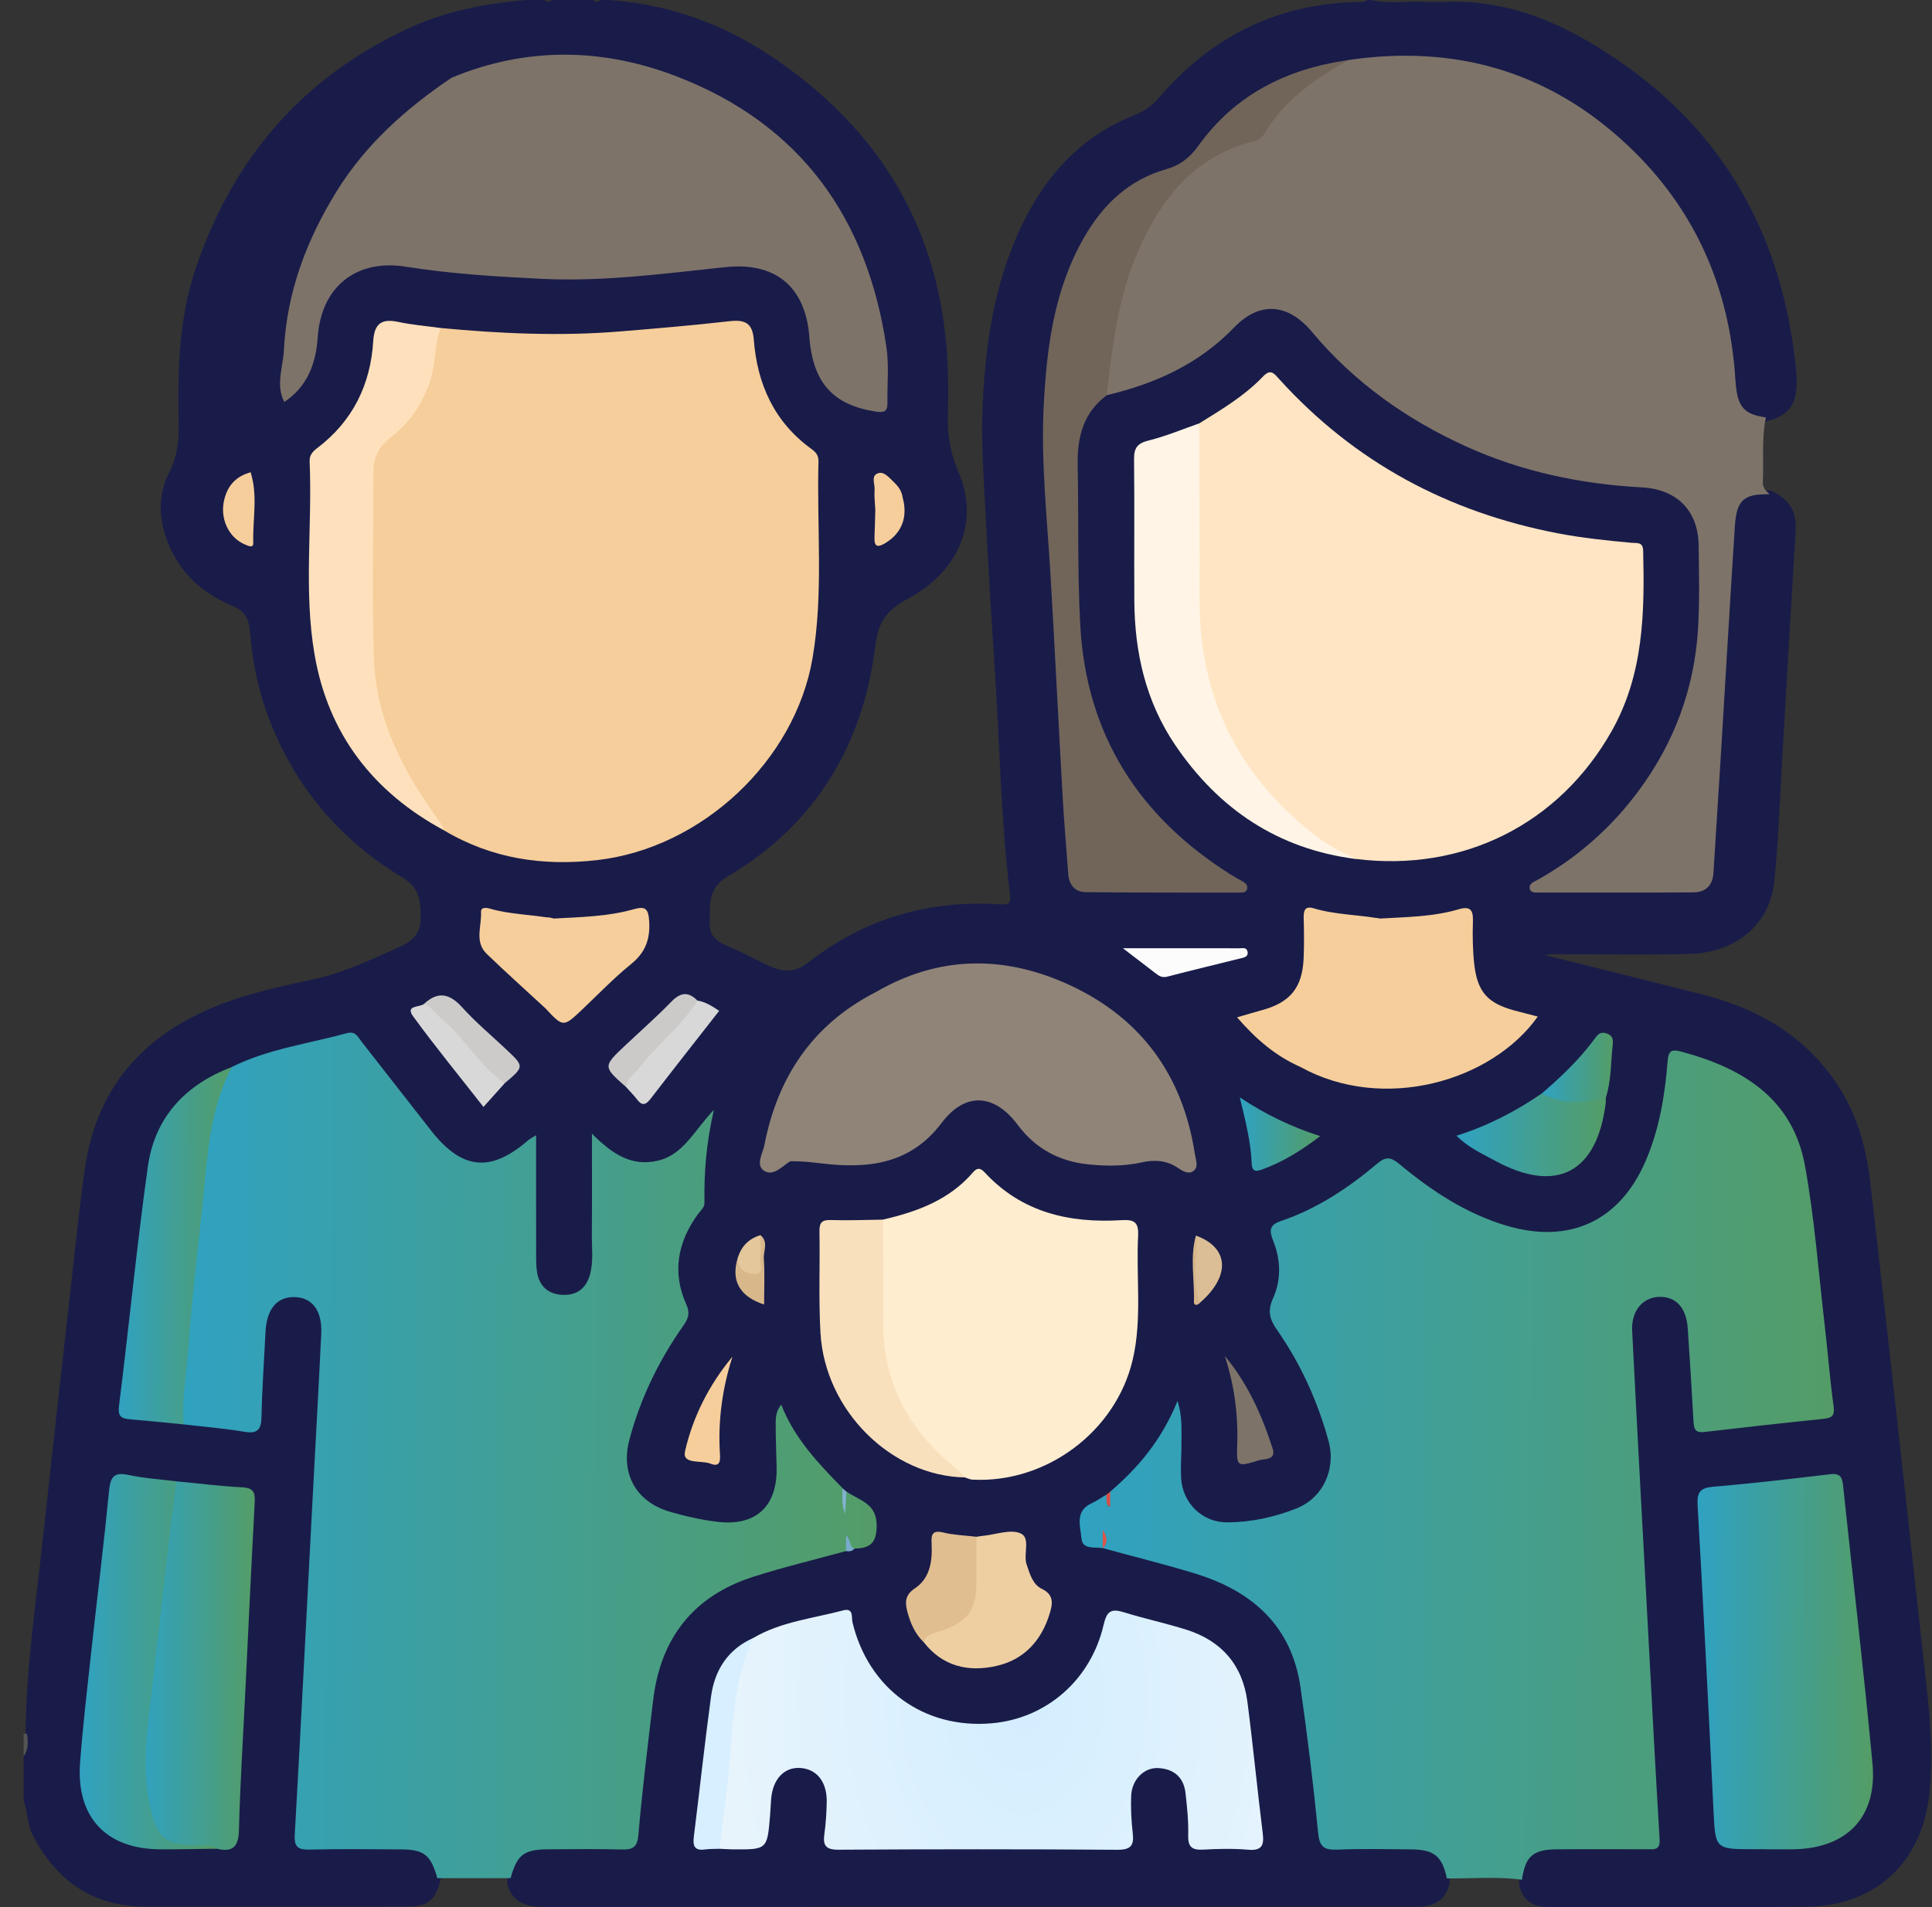 <svg xmlns="http://www.w3.org/2000/svg" width="79" height="78" viewBox="0 0 79 78" fill="none"><rect x="0" y="0" width="79" height="78" fill="#333333" stroke="none"/><path d="M0.966 73.653C0.966 73.045 0.966 72.435 0.966 71.827C1.131 71.525 1.004 71.2 1.044 70.887C1.072 68.248 1.456 65.64 1.742 63.026C2.117 59.577 2.497 56.129 2.891 52.682C3.076 51.073 3.234 49.458 3.459 47.853C3.974 44.173 6.214 41.992 9.618 40.861C10.651 40.518 11.721 40.283 12.787 40.056C14.041 39.79 15.181 39.24 16.337 38.728C16.861 38.495 17.212 38.177 17.202 37.53C17.193 36.874 17.168 36.319 16.493 35.911C13.866 34.327 11.984 32.102 10.928 29.202C10.525 28.096 10.316 26.95 10.215 25.789C10.169 25.263 9.982 24.977 9.492 24.771C8.142 24.205 7.175 23.261 6.737 21.82C6.472 20.948 6.516 20.107 6.924 19.308C7.235 18.698 7.32 18.065 7.305 17.396C7.257 15.211 7.301 13.038 8.016 10.935C9.53 6.49 12.333 3.209 16.617 1.197C18.18 0.463 19.818 0.147 21.509 0C21.763 0 22.017 0 22.27 0C22.371 0.095 22.472 0.095 22.575 0C23.134 0 23.691 0 24.249 0C24.35 0.095 24.451 0.095 24.554 0C24.655 0 24.756 0 24.86 0C27.262 0.156 29.466 0.929 31.46 2.252C36.092 5.321 38.597 9.609 38.759 15.205C38.776 15.789 38.778 16.372 38.757 16.956C38.728 17.777 38.864 18.54 39.196 19.314C40.067 21.352 39.207 23.362 37.127 24.487C36.276 24.946 35.918 25.396 35.796 26.394C35.293 30.47 33.346 33.723 29.761 35.841C28.909 36.344 29.05 37.004 29.018 37.719C28.989 38.379 29.443 38.567 29.927 38.768C30.49 39 31.012 39.317 31.575 39.555C32.112 39.782 32.578 39.732 33.058 39.355C35.354 37.563 37.975 36.798 40.875 36.983C41.192 37.004 41.35 36.985 41.302 36.6C40.923 33.532 40.879 30.438 40.675 27.358C40.536 25.263 40.412 23.164 40.303 21.066C40.225 19.547 40.111 18.027 40.183 16.51C40.307 13.859 40.715 11.261 41.958 8.868C42.936 6.982 44.332 5.529 46.34 4.732C46.749 4.57 47.097 4.34 47.386 4C49.547 1.47 52.275 0.124 55.621 0.08C55.724 0.078 55.823 0.076 55.903 0.002C55.955 0.002 56.004 0.002 56.056 0.002C56.79 0.175 57.533 0.034 58.271 0.08C58.525 0.08 58.777 0.08 59.03 0.08C61.89 -0.053 64.315 1.142 66.537 2.73C70.739 5.735 72.907 9.943 73.433 15.032C73.58 16.46 73.259 16.977 72.19 17.236C71.238 17.12 70.823 16.683 70.775 15.699C70.655 13.137 69.921 10.757 68.51 8.628C66.258 5.228 63.148 3.136 59.038 2.61C57.717 2.44 56.418 2.482 55.11 2.654C52.67 3.064 50.582 4.074 49.118 6.157C48.801 6.608 48.389 6.933 47.857 7.083C45.907 7.638 44.778 9.041 44.019 10.812C43.218 12.683 42.961 14.675 42.892 16.677C42.793 19.64 43.142 22.59 43.291 25.547C43.398 27.644 43.562 29.74 43.638 31.837C43.678 32.95 43.802 34.056 43.823 35.172C43.84 36.053 44.128 36.291 45.001 36.298C46.82 36.314 48.637 36.312 50.477 36.236C49.834 35.69 49.11 35.288 48.498 34.735C45.697 32.213 43.966 29.154 43.989 25.307C44 23.227 43.756 21.16 43.821 19.082C43.857 17.88 44.052 16.748 45.175 16.029C46.221 15.589 47.365 15.398 48.349 14.778C49.104 14.304 49.796 13.756 50.45 13.154C51.541 12.151 52.734 12.204 53.709 13.329C57.251 17.421 61.797 19.39 67.124 19.724C68.678 19.821 69.641 20.742 69.644 22.298C69.648 24.094 69.801 25.896 69.372 27.677C68.529 31.183 66.55 33.86 63.551 35.816C63.389 35.921 63.173 35.971 63.101 36.194C63.232 36.373 63.427 36.306 63.591 36.306C65.316 36.312 67.04 36.319 68.766 36.306C69.621 36.298 69.774 36.146 69.85 35.294C70.073 32.823 70.132 30.338 70.321 27.866C70.483 25.719 70.485 23.562 70.758 21.425C70.905 20.277 71.255 20.01 72.421 20.065C73.191 20.435 73.475 20.918 73.423 21.745C73.221 25.028 73.031 28.314 72.844 31.599C72.76 33.088 72.701 34.583 72.548 36.068C72.373 37.776 71.008 38.966 69.065 39.014C67.316 39.057 65.568 39.021 63.818 39.027C63.627 39.027 63.433 38.998 63.177 39.059C65.376 39.605 67.513 40.137 69.648 40.68C71.826 41.235 73.683 42.293 75.006 44.171C75.892 45.429 76.306 46.861 76.478 48.36C77.265 55.178 78.007 62.004 78.762 68.826C78.928 70.33 79.054 71.848 78.892 73.369C78.596 76.147 76.709 77.941 73.9 77.978C70.379 78.021 66.855 77.987 63.332 77.989C62.695 77.989 62.258 77.739 62.121 77.082C62.1 75.901 62.51 75.451 63.673 75.427C64.763 75.404 65.854 75.413 66.945 75.423C67.435 75.427 67.6 75.247 67.582 74.74C67.48 71.88 67.318 69.024 67.133 66.17C67.063 65.083 67.027 63.994 66.973 62.907C66.838 60.177 66.708 57.445 66.516 54.717C66.432 53.523 67.213 52.68 68.178 52.926C68.794 53.083 69.101 53.496 69.183 54.118C69.303 55.024 69.385 55.931 69.355 56.846C69.343 57.176 69.372 57.504 69.442 57.828C69.52 58.185 69.711 58.318 70.093 58.288C71.431 58.183 72.76 57.964 74.1 57.889C74.714 57.855 74.758 57.449 74.709 56.976C74.55 55.489 74.38 54.004 74.216 52.518C74.049 51.006 73.862 49.498 73.654 47.99C73.296 45.374 71.147 43.889 69.013 43.317C68.48 43.174 68.403 43.525 68.359 43.895C68.226 45.031 68.047 46.15 67.616 47.224C66.39 50.278 63.894 51.344 60.847 50.097C59.617 49.593 58.487 48.92 57.467 48.072C56.986 47.673 56.611 47.622 56.081 48.062C55.123 48.856 54.054 49.506 52.891 49.965C52.382 50.167 52.178 50.41 52.353 50.995C52.559 51.681 52.532 52.41 52.283 53.092C52.105 53.575 52.206 53.965 52.479 54.375C53.266 55.567 53.861 56.854 54.325 58.202C55.028 60.255 54.279 61.649 52.187 62.164C51.571 62.316 50.954 62.454 50.311 62.446C49.028 62.429 48.166 61.623 48.092 60.332C48.05 59.598 48.088 58.862 48.075 58.023C47.409 59.231 46.664 60.269 45.604 61.039C45.518 61.115 45.426 61.184 45.331 61.251C45.083 61.418 44.799 61.542 44.593 61.766C44.115 62.284 44.342 62.932 45.072 63.157C45.15 63.171 45.224 63.194 45.299 63.218C46.675 63.466 48.025 63.815 49.339 64.286C51.825 65.178 53.198 66.95 53.512 69.575C53.711 71.236 53.903 72.896 54.071 74.559C54.144 75.268 54.462 75.442 55.101 75.421C56.012 75.39 56.927 75.373 57.839 75.432C58.821 75.495 59.257 76 59.28 77.013C59.129 77.694 58.66 77.959 58.008 77.98C57.882 77.983 57.755 77.981 57.629 77.981C45.863 77.981 34.099 77.98 22.333 77.987C21.59 77.987 20.959 77.875 20.743 77.034C20.747 75.993 21.203 75.478 22.223 75.427C23.157 75.379 24.095 75.398 25.031 75.417C25.59 75.428 25.855 75.224 25.922 74.652C26.103 73.095 26.267 71.537 26.448 69.981C26.84 66.622 28.28 64.909 31.558 63.994C32.507 63.729 33.468 63.499 34.429 63.277C34.58 63.251 34.732 63.22 34.881 63.176C35.188 63.089 35.559 63.094 35.609 62.648C35.659 62.2 35.622 61.788 35.176 61.525C34.959 61.398 34.751 61.253 34.539 61.113C34.444 61.049 34.358 60.976 34.273 60.898C32.661 59.312 32.168 58.639 31.952 57.788C31.901 58.61 31.916 59.432 31.906 60.254C31.891 61.643 31.05 62.467 29.651 62.427C28.785 62.402 27.935 62.223 27.121 61.941C25.876 61.506 25.206 60.259 25.508 58.951C25.87 57.38 26.547 55.933 27.433 54.595C27.782 54.068 27.916 53.592 27.706 52.966C27.332 51.862 27.555 50.802 28.185 49.845C28.509 49.353 28.644 48.844 28.606 48.268C28.56 47.557 28.743 46.867 28.822 46.085C28.291 46.81 27.796 47.487 26.898 47.635C26.024 47.78 25.247 47.559 24.451 46.882C24.448 48.232 24.451 49.435 24.45 50.64C24.448 51.096 24.471 51.553 24.337 51.998C24.093 52.818 23.565 53.216 22.854 53.111C22.171 53.01 21.788 52.526 21.763 51.689C21.74 50.903 21.763 50.118 21.756 49.332C21.748 48.549 21.784 47.765 21.733 46.985C21.464 46.89 21.342 47.1 21.189 47.205C20.015 48.001 18.712 47.853 17.795 46.751C16.855 45.622 15.931 44.476 15.08 43.279C14.598 42.6 14.075 42.402 13.273 42.648C12.014 43.033 10.703 43.239 9.505 43.818C7.442 44.688 6.38 46.226 6.142 48.465C5.85 51.206 5.475 53.939 5.156 56.677C5.029 57.769 5.101 57.857 6.192 57.904C6.674 57.925 7.143 58.055 7.625 58.055C8.285 58.088 8.935 58.194 9.593 58.234C10.386 58.284 10.478 58.244 10.461 57.422C10.44 56.404 10.615 55.403 10.649 54.391C10.68 53.521 11.187 52.97 11.89 52.905C12.653 52.837 13.221 53.27 13.33 54.044C13.408 54.596 13.382 55.157 13.338 55.712C13.134 58.259 13.063 60.814 12.905 63.365C12.756 65.764 12.665 68.166 12.51 70.565C12.424 71.901 12.367 73.243 12.302 74.582C12.274 75.165 12.518 75.4 13.103 75.39C14.219 75.375 15.334 75.358 16.447 75.398C17.447 75.436 17.856 75.81 18.039 76.778C17.822 77.718 17.536 77.97 16.592 77.972C13.052 77.978 9.511 77.978 5.972 77.974C3.803 77.972 2.294 76.927 1.326 75.02C1.105 74.593 1.145 74.098 0.966 73.653Z" fill="#191C49"></path><path d="M0.966 70.915C1.009 70.906 1.053 70.898 1.099 70.893C1.154 71.219 1.175 71.541 0.966 71.829C0.966 71.524 0.966 71.219 0.966 70.915Z" fill="#545454"></path><path d="M20.877 76.809C19.879 76.809 18.88 76.809 17.883 76.809C17.618 75.863 17.343 75.638 16.4 75.632C15.159 75.625 13.917 75.611 12.676 75.64C12.201 75.651 12.022 75.556 12.053 75.026C12.306 70.576 12.527 66.124 12.762 61.672C12.886 59.294 13.023 56.917 13.136 54.539C13.179 53.588 12.76 53.054 12.028 53.046C11.303 53.039 10.899 53.55 10.853 54.511C10.8 55.649 10.716 56.787 10.693 57.925C10.684 58.442 10.556 58.65 9.995 58.555C9.174 58.416 8.338 58.349 7.509 58.252C7.206 57.908 7.263 57.487 7.303 57.094C7.665 53.556 7.944 50.007 8.373 46.474C8.499 45.447 8.689 44.419 9.475 43.637C10.962 42.895 12.604 42.686 14.182 42.253C14.535 42.156 14.63 42.402 14.775 42.589C15.73 43.803 16.674 45.025 17.63 46.24C18.894 47.849 20.066 47.961 21.595 46.634C21.664 46.575 21.75 46.535 21.921 46.427C21.921 48.057 21.919 49.592 21.923 51.124C21.923 51.428 21.914 51.736 21.961 52.034C22.055 52.608 22.425 52.928 22.999 52.955C23.573 52.982 23.962 52.701 24.12 52.137C24.274 51.59 24.196 51.027 24.2 50.472C24.211 49.159 24.204 47.845 24.204 46.362C25.016 47.178 25.811 47.721 26.894 47.469C27.952 47.224 28.372 46.243 29.191 45.389C28.871 46.781 28.787 47.98 28.806 49.189C28.81 49.386 28.652 49.498 28.549 49.639C27.708 50.789 27.472 52.034 28.066 53.353C28.238 53.735 28.118 53.964 27.923 54.24C26.928 55.66 26.181 57.205 25.735 58.881C25.365 60.271 26.015 61.424 27.392 61.825C28.021 62.008 28.669 62.154 29.317 62.234C30.9 62.431 31.784 61.613 31.756 60.029C31.746 59.472 31.72 58.915 31.718 58.356C31.718 58.061 31.695 57.752 31.945 57.445C32.484 58.827 33.462 59.846 34.45 60.858C34.602 61.186 34.465 61.537 34.528 61.836C34.564 61.581 34.437 61.273 34.608 60.995C35.123 61.365 35.851 61.459 35.847 62.395C35.846 63.133 35.55 63.319 34.938 63.331C34.593 63.359 34.69 63.127 34.719 62.856C34.621 63.094 34.745 63.297 34.593 63.432C33.325 63.781 32.046 64.086 30.795 64.486C28.349 65.27 27.01 66.995 26.707 69.529C26.488 71.365 26.263 73.201 26.103 75.043C26.057 75.573 25.851 75.648 25.403 75.636C24.39 75.609 23.374 75.623 22.362 75.63C21.414 75.642 21.14 75.865 20.877 76.809Z" fill="url(#paint0_linear_2484_2307)"></path><path d="M62.233 76.874C61.213 76.734 60.188 76.832 59.164 76.82C58.964 75.907 58.649 75.642 57.709 75.632C56.697 75.623 55.684 75.602 54.675 75.642C54.136 75.665 53.953 75.528 53.898 74.952C53.705 72.967 53.461 70.988 53.179 69.013C52.818 66.488 51.202 65.068 48.873 64.353C47.623 63.969 46.351 63.657 45.089 63.312C45.255 63.111 45.131 62.877 45.156 62.797C45.148 62.879 45.236 63.108 45.091 63.312C44.763 63.258 44.267 63.38 44.225 62.93C44.179 62.429 43.931 61.792 44.647 61.472C44.852 61.38 45.039 61.245 45.234 61.129C45.367 61.304 45.358 61.485 45.264 61.661C45.428 61.474 45.239 61.199 45.398 61.001C46.542 60.021 47.499 58.894 48.151 57.291C48.355 57.967 48.305 58.457 48.311 58.938C48.317 59.445 48.269 59.954 48.298 60.458C48.359 61.481 49.171 62.267 50.191 62.259C51.16 62.254 52.111 62.046 53.005 61.693C54.092 61.264 54.641 60.09 54.325 58.932C53.88 57.31 53.192 55.786 52.229 54.404C51.93 53.975 51.812 53.638 52.05 53.109C52.395 52.35 52.376 51.519 52.059 50.739C51.896 50.333 51.899 50.097 52.363 49.941C53.848 49.439 55.135 48.585 56.321 47.582C56.672 47.285 56.881 47.325 57.215 47.601C58.527 48.692 59.934 49.628 61.595 50.123C64.18 50.894 66.234 49.937 67.292 47.477C67.85 46.179 68.077 44.808 68.188 43.418C68.224 42.953 68.346 42.897 68.781 43.016C71.286 43.693 73.313 44.938 73.808 47.687C74.196 49.826 74.358 52.005 74.609 54.169C74.739 55.275 74.823 56.389 74.974 57.493C75.023 57.863 74.945 57.985 74.581 58.023C72.943 58.191 71.307 58.374 69.673 58.564C69.301 58.608 69.263 58.406 69.248 58.12C69.177 56.856 69.097 55.59 69.013 54.328C68.956 53.477 68.523 53.012 67.833 53.037C67.17 53.06 66.699 53.611 66.739 54.419C66.941 58.417 67.16 62.416 67.376 66.414C67.534 69.348 67.684 72.284 67.862 75.219C67.89 75.69 67.616 75.625 67.341 75.627C66.098 75.629 64.857 75.619 63.614 75.63C62.676 75.644 62.367 75.932 62.233 76.874Z" fill="url(#paint1_linear_2484_2307)"></path><path d="M72.207 17.07C72.028 17.943 72.123 18.83 72.083 19.711C72.072 19.953 72.216 20.073 72.354 20.214C71.303 20.195 71.01 20.443 70.939 21.518C70.733 24.727 70.546 27.936 70.35 31.145C70.257 32.661 70.155 34.176 70.064 35.692C70.031 36.217 69.744 36.491 69.242 36.495C67.139 36.508 65.036 36.502 62.931 36.501C62.781 36.501 62.584 36.522 62.552 36.337C62.514 36.117 62.74 36.06 62.887 35.976C64.523 35.055 65.896 33.839 67.011 32.331C68.464 30.367 69.282 28.159 69.433 25.726C69.503 24.59 69.471 23.446 69.458 22.306C69.44 20.885 68.573 20.01 67.137 19.932C64.638 19.797 62.22 19.291 59.936 18.252C57.509 17.148 55.371 15.636 53.65 13.577C52.67 12.405 51.51 12.305 50.464 13.392C49.02 14.891 47.234 15.694 45.255 16.161C44.946 15.756 45.178 15.318 45.222 14.916C45.47 12.576 45.991 10.315 47.369 8.343C48.248 7.087 49.369 6.12 50.862 5.67C51.337 5.527 51.636 5.224 51.909 4.847C52.733 3.708 53.777 2.866 55.141 2.454C59.484 1.817 63.318 2.908 66.533 5.922C69.294 8.511 70.725 11.751 70.96 15.518C71.029 16.616 71.267 16.94 72.207 17.07Z" fill="#7E7369"></path><path d="M18.009 13.413C20.457 13.644 22.909 13.756 25.365 13.554C26.852 13.432 28.341 13.305 29.822 13.137C30.444 13.066 30.77 13.192 30.823 13.89C30.963 15.713 31.662 17.265 33.188 18.367C33.367 18.496 33.474 18.636 33.468 18.864C33.394 21.543 33.678 24.239 33.228 26.901C32.511 31.128 28.68 34.686 24.427 35.174C22.2 35.429 20.099 35.118 18.154 33.957C16.177 31.854 15.137 29.351 15.067 26.476C15.012 24.22 15.071 21.963 15.048 19.705C15.04 18.834 15.292 18.134 15.992 17.575C17.048 16.735 17.481 15.558 17.641 14.26C17.681 13.943 17.628 13.585 18.009 13.413Z" fill="#F6CE9B"></path><path d="M49.039 17.314C49.962 16.742 50.897 16.183 51.653 15.39C51.962 15.066 52.109 15.286 52.306 15.503C55.387 18.906 59.219 20.95 63.709 21.812C64.706 22.003 65.711 22.107 66.72 22.199C66.933 22.218 67.181 22.153 67.189 22.519C67.25 25.063 67.212 27.574 65.904 29.894C63.764 33.69 59.84 35.677 55.444 35.128C53.749 34.769 52.618 33.593 51.575 32.35C49.714 30.131 48.83 27.539 48.839 24.641C48.847 22.54 48.839 20.437 48.843 18.336C48.843 17.985 48.805 17.623 49.039 17.314Z" fill="#FFE5C3"></path><path d="M18.463 3.18C21.534 1.901 24.657 1.958 27.698 3.136C32.732 5.085 35.466 8.917 36.246 14.193C36.356 14.938 36.275 15.711 36.288 16.471C36.294 16.809 36.172 16.887 35.823 16.834C34.088 16.567 33.239 15.686 33.094 13.774C32.951 11.901 31.882 10.691 29.657 10.925C27.17 11.186 24.684 11.526 22.173 11.404C20.306 11.314 18.438 11.2 16.59 10.906C14.579 10.586 13.137 11.714 12.993 13.783C12.918 14.864 12.573 15.81 11.622 16.441C11.128 16.357 11.269 15.947 11.278 15.669C11.382 12.382 12.257 9.344 14.302 6.715C15.441 5.249 16.724 3.945 18.463 3.18Z" fill="#7E7369"></path><path d="M30.797 66.988C31.933 66.32 33.235 66.189 34.475 65.859C34.917 65.741 34.812 66.149 34.856 66.336C35.506 69.062 37.779 70.721 40.561 70.475C42.782 70.279 44.606 68.707 45.129 66.442C45.261 65.871 45.449 65.779 45.962 65.937C46.807 66.2 47.674 66.383 48.517 66.65C49.955 67.106 50.813 68.097 51.007 69.6C51.238 71.382 51.409 73.171 51.632 74.956C51.695 75.461 51.61 75.697 51.03 75.646C50.425 75.594 49.813 75.608 49.207 75.642C48.759 75.667 48.572 75.552 48.586 75.064C48.601 74.485 48.542 73.901 48.475 73.323C48.401 72.671 47.981 72.334 47.35 72.307C46.769 72.284 46.282 72.788 46.254 73.44C46.233 73.943 46.26 74.454 46.317 74.956C46.376 75.459 46.261 75.651 45.693 75.648C41.893 75.621 38.092 75.623 34.292 75.646C33.758 75.65 33.643 75.469 33.71 74.994C33.769 74.569 33.796 74.136 33.805 73.707C33.823 72.879 33.407 72.351 32.73 72.303C32.066 72.258 31.596 72.759 31.531 73.581C31.514 73.808 31.506 74.037 31.487 74.263C31.371 75.64 31.371 75.642 29.956 75.632C29.779 75.63 29.603 75.615 29.426 75.608C29.292 75.47 29.252 75.299 29.275 75.12C29.554 72.946 29.601 70.746 30.011 68.587C30.126 67.981 30.318 67.413 30.797 66.988Z" fill="url(#paint2_radial_2484_2307)"></path><path d="M36.105 49.877C37.5 49.555 38.814 49.075 39.785 47.946C39.964 47.738 40.093 47.763 40.269 47.952C41.787 49.59 43.731 50.03 45.859 49.9C46.378 49.868 46.566 49.98 46.538 50.539C46.45 52.227 46.708 53.937 46.317 55.605C45.627 58.555 42.767 60.673 39.754 60.511C39.657 60.505 39.563 60.454 39.468 60.425C37.283 59.235 36.233 57.275 35.947 54.915C35.771 53.468 35.907 51.986 35.912 50.52C35.912 50.288 35.962 50.068 36.105 49.877Z" fill="#FFEDCF"></path><path d="M35.798 40.581C38.41 39.056 41.106 39.056 43.783 40.306C46.698 41.67 48.378 44.02 48.86 47.206C48.895 47.437 49.032 47.742 48.776 47.904C48.574 48.032 48.347 47.883 48.149 47.752C47.701 47.45 47.2 47.422 46.691 47.536C45.964 47.698 45.226 47.693 44.498 47.618C43.318 47.496 42.343 46.98 41.611 45.999C40.643 44.705 39.455 44.661 38.5 45.927C37.203 47.647 35.432 47.807 33.521 47.571C33.117 47.521 32.719 47.485 32.314 47.49C32.089 47.039 32.273 46.593 32.375 46.163C32.906 43.931 33.971 42.02 35.798 40.581Z" fill="#908478"></path><path d="M72.215 75.625C72.062 75.625 71.911 75.625 71.759 75.625C70.123 75.629 70.142 75.629 70.064 74.021C69.862 69.871 69.654 65.722 69.416 61.573C69.383 61.012 69.52 60.845 70.079 60.799C71.669 60.667 73.254 60.477 74.836 60.29C75.206 60.246 75.324 60.377 75.361 60.724C75.761 64.526 76.211 68.324 76.567 72.13C76.773 74.328 75.5 75.617 73.278 75.629C72.924 75.631 72.569 75.629 72.215 75.629C72.215 75.629 72.215 75.627 72.215 75.625Z" fill="url(#paint3_linear_2484_2307)"></path><path d="M55.139 2.456C53.781 3.215 52.525 4.084 51.707 5.461C51.617 5.613 51.476 5.722 51.289 5.769C48.765 6.41 47.385 8.221 46.446 10.492C45.695 12.309 45.48 14.237 45.255 16.163C44.282 16.885 44.044 17.899 44.067 19.041C44.109 21.219 44.054 23.4 44.172 25.574C44.418 30.05 46.574 33.417 50.349 35.782C50.5 35.875 50.656 35.961 50.811 36.045C50.931 36.11 51.024 36.199 50.998 36.342C50.967 36.501 50.824 36.504 50.698 36.504C48.595 36.502 46.492 36.51 44.389 36.485C43.96 36.48 43.71 36.188 43.68 35.74C43.607 34.706 43.514 33.673 43.455 32.638C43.279 29.555 43.131 26.472 42.948 23.39C42.812 21.116 42.559 18.845 42.679 16.567C42.803 14.183 43.108 11.827 44.334 9.701C45.108 8.355 46.164 7.352 47.69 6.919C48.25 6.761 48.652 6.45 48.999 5.966C50.504 3.863 52.63 2.812 55.139 2.456Z" fill="#71655A"></path><path d="M7.206 60.58C8.11 60.665 9.013 60.78 9.919 60.827C10.377 60.852 10.436 61.052 10.415 61.443C10.277 64.017 10.157 66.593 10.031 69.169C9.94 71.062 9.818 72.955 9.77 74.851C9.753 75.533 9.513 75.756 8.874 75.606C8.375 75.493 7.866 75.55 7.364 75.564C6.899 75.575 6.603 75.381 6.369 75.007C5.969 74.366 5.785 73.67 5.761 72.921C5.723 71.781 5.774 70.645 5.93 69.516C6.306 66.81 6.521 64.09 6.834 61.378C6.87 61.064 6.943 60.78 7.206 60.58Z" fill="url(#paint4_linear_2484_2307)"></path><path d="M18.009 13.413C17.753 14.151 17.83 14.948 17.549 15.697C17.218 16.586 16.72 17.324 15.982 17.882C15.488 18.256 15.271 18.714 15.271 19.305C15.269 21.865 15.198 24.428 15.294 26.985C15.38 29.324 16.388 31.368 17.725 33.252C17.887 33.48 18.066 33.688 18.156 33.959C15.259 32.396 13.423 30.024 12.863 26.771C12.411 24.157 12.775 21.507 12.661 18.876C12.649 18.611 12.783 18.468 12.977 18.321C14.419 17.225 15.151 15.739 15.261 13.955C15.305 13.234 15.599 13.02 16.283 13.165C16.848 13.286 17.431 13.333 18.009 13.413Z" fill="#FEE1BC"></path><path d="M49.039 17.314C49.045 19.718 49.06 22.125 49.053 24.529C49.039 28.512 50.626 31.706 53.756 34.146C54.275 34.55 54.855 34.848 55.444 35.13C52.256 34.724 49.831 33.09 48.054 30.468C46.852 28.695 46.395 26.687 46.383 24.567C46.372 22.641 46.393 20.714 46.372 18.788C46.366 18.33 46.498 18.13 46.963 18.016C47.669 17.842 48.349 17.554 49.039 17.314Z" fill="#FFF4E5"></path><path d="M7.206 60.58C7.053 61.847 6.897 63.117 6.75 64.385C6.567 65.954 6.392 67.523 6.214 69.094C6.039 70.643 5.785 72.198 6.112 73.749C6.428 75.243 6.741 75.457 8.226 75.482C8.447 75.486 8.685 75.421 8.874 75.606C8.091 75.613 7.307 75.634 6.525 75.629C4.333 75.611 3.11 74.307 3.274 72.094C3.391 70.532 3.576 68.976 3.745 67.421C3.982 65.262 4.251 63.106 4.462 60.944C4.518 60.377 4.682 60.2 5.255 60.32C5.894 60.458 6.554 60.498 7.206 60.58Z" fill="url(#paint5_linear_2484_2307)"></path><path d="M56.403 37.566C57.488 37.502 58.582 37.498 59.635 37.189C60.144 37.038 60.243 37.233 60.228 37.694C60.21 38.274 60.218 38.861 60.283 39.437C60.413 40.571 60.836 41.033 61.928 41.326C62.241 41.41 62.556 41.49 62.88 41.574C60.99 44.236 56.553 45.502 53.175 43.635C53.247 43.252 53.604 43.244 53.867 43.136C55.648 42.411 55.835 42.137 55.839 40.192C55.84 39.509 55.81 38.823 55.858 38.142C55.88 37.831 55.869 37.423 56.403 37.566Z" fill="#F6CE9B"></path><path d="M9.475 43.641C8.531 45.437 8.478 47.422 8.272 49.372C8.07 51.275 7.841 53.174 7.707 55.081C7.633 56.137 7.429 57.188 7.509 58.253C6.781 58.183 6.052 58.105 5.324 58.044C4.971 58.015 4.811 57.939 4.866 57.496C5.274 54.238 5.591 50.966 6.045 47.715C6.327 45.698 7.572 44.36 9.475 43.641Z" fill="url(#paint6_linear_2484_2307)"></path><path d="M36.105 49.878C36.111 51.294 36.12 52.711 36.118 54.127C36.116 56.639 37.235 58.576 39.157 60.107C39.272 60.198 39.365 60.316 39.468 60.421C36.456 60.376 33.735 57.697 33.55 54.518C33.47 53.134 33.533 51.74 33.508 50.352C33.502 49.982 33.622 49.883 33.985 49.895C34.69 49.919 35.397 49.887 36.105 49.878Z" fill="#F9E0BD"></path><path d="M56.403 37.566C56.008 37.629 56.052 37.931 56.052 38.209C56.052 39.122 56.054 40.034 56.052 40.947C56.048 42.066 55.619 42.676 54.578 43.075C54.109 43.254 53.644 43.448 53.177 43.635C52.164 43.189 51.352 42.495 50.584 41.605C50.967 41.494 51.289 41.397 51.615 41.307C52.752 40.998 53.251 40.392 53.305 39.208C53.329 38.653 53.324 38.096 53.308 37.542C53.301 37.233 53.364 37.038 53.722 37.147C54.597 37.412 55.514 37.401 56.403 37.566Z" fill="#F6CE9B"></path><path d="M18.463 3.18C16.613 4.429 14.968 5.888 13.778 7.804C12.541 9.798 11.729 11.937 11.61 14.311C11.574 15.022 11.263 15.732 11.624 16.439C11.191 16.918 10.563 16.658 10.049 16.849C9.82 16.935 9.795 16.674 9.791 16.492C9.694 12.982 10.533 9.766 12.867 7.056C14.219 5.487 15.799 4.193 17.742 3.394C17.975 3.298 18.198 3.169 18.463 3.18Z" fill="#191C49"></path><path d="M39.924 62.848C40.023 62.833 40.124 62.816 40.223 62.806C40.727 62.755 41.3 62.534 41.716 62.702C42.164 62.883 41.83 63.546 41.979 63.981C42.113 64.374 42.227 64.799 42.605 64.98C43.125 65.23 43.033 65.623 42.919 65.998C42.587 67.091 41.876 67.872 40.755 68.128C39.602 68.393 38.543 68.153 37.769 67.156C37.705 66.74 38.034 66.639 38.305 66.553C39.379 66.21 39.807 65.493 39.727 64.379C39.691 63.872 39.573 63.319 39.924 62.848Z" fill="#EECFA2"></path><path d="M22.625 37.566C23.733 37.504 24.846 37.488 25.925 37.181C26.389 37.05 26.512 37.166 26.545 37.666C26.591 38.409 26.394 38.951 25.803 39.429C25.098 39.999 24.467 40.661 23.805 41.286C23.029 42.02 23.031 42.02 22.282 41.214C21.82 40.106 22.028 38.962 22.125 37.83C22.144 37.582 22.346 37.448 22.625 37.566Z" fill="#F6CE9B"></path><path d="M65.663 44.896C65.661 44.972 65.665 45.048 65.656 45.123C65.299 47.969 63.633 48.833 61.129 47.466C60.601 47.178 60.043 46.936 59.556 46.446C60.842 46.043 61.978 45.45 63.044 44.718C63.913 44.825 64.794 44.77 65.663 44.896Z" fill="url(#paint7_linear_2484_2307)"></path><path d="M39.924 62.848C39.924 63.481 39.924 64.112 39.924 64.746C39.922 65.851 39.581 66.305 38.503 66.694C38.233 66.791 37.884 66.801 37.767 67.157C37.413 66.812 37.224 66.378 37.102 65.91C37.003 65.533 36.999 65.232 37.413 64.955C38.038 64.536 38.13 63.83 38.093 63.125C38.074 62.766 38.114 62.562 38.574 62.675C39.012 62.78 39.474 62.793 39.924 62.848Z" fill="#E1BE90"></path><path d="M30.797 66.988C30.099 68.469 29.977 70.059 29.866 71.663C29.775 72.982 29.576 74.292 29.428 75.608C29.226 75.617 29.022 75.609 28.823 75.636C28.383 75.697 28.326 75.474 28.372 75.104C28.61 73.2 28.814 71.293 29.073 69.39C29.22 68.305 29.756 67.455 30.797 66.988Z" fill="#D7EFFE"></path><path d="M35.798 40.581C35.184 41.464 34.366 42.175 33.803 43.107C32.984 44.467 32.568 45.946 32.316 47.489C31.981 47.694 31.626 48.12 31.249 47.883C30.881 47.653 31.189 47.17 31.256 46.831C31.794 44.049 33.228 41.896 35.798 40.581Z" fill="#908478"></path><path d="M22.625 37.566C22.23 37.622 22.27 37.921 22.272 38.197C22.274 39.204 22.278 40.209 22.28 41.216C21.487 40.482 20.682 39.761 19.904 39.012C19.389 38.516 19.7 37.87 19.67 37.292C19.66 37.092 19.893 37.118 20.028 37.158C20.877 37.408 21.765 37.395 22.625 37.566Z" fill="#F6CE9B"></path><path d="M28.515 40.918C28.839 40.972 29.109 41.138 29.407 41.34C28.469 42.541 27.535 43.725 26.616 44.92C26.421 45.174 26.27 45.254 26.049 44.964C25.914 44.787 25.754 44.629 25.605 44.461C25.491 44.289 25.517 44.112 25.643 43.975C26.585 42.938 27.437 41.822 28.515 40.918Z" fill="#D8D8D8"></path><path d="M20.64 44.299C20.373 44.596 20.104 44.894 19.769 45.269C18.783 44.009 17.803 42.813 16.893 41.565C16.558 41.103 17.157 41.204 17.338 41.057C17.529 41.006 17.689 41.08 17.82 41.2C18.848 42.152 19.805 43.17 20.64 44.299Z" fill="#D8D8D8"></path><path d="M65.663 44.895C64.769 45.145 63.89 45.168 63.042 44.72C63.829 44.043 64.58 43.332 65.198 42.491C65.318 42.327 65.425 42.173 65.69 42.261C65.953 42.348 65.966 42.524 65.944 42.731C65.862 43.454 65.89 44.19 65.663 44.895Z" fill="url(#paint8_linear_2484_2307)"></path><path d="M53.983 46.463C53.194 47.063 52.452 47.521 51.615 47.824C51.333 47.927 51.194 47.908 51.181 47.567C51.148 46.709 50.935 45.876 50.696 44.88C51.77 45.59 52.797 46.083 53.983 46.463Z" fill="url(#paint9_linear_2484_2307)"></path><path d="M20.64 44.299C19.628 43.616 19.052 42.508 18.129 41.738C17.862 41.515 17.671 41.202 17.336 41.057C17.91 40.524 18.386 40.629 18.901 41.199C19.454 41.813 20.097 42.346 20.699 42.916C21.443 43.616 21.443 43.616 20.64 44.299Z" fill="#CDCBC9"></path><path d="M28.515 40.918C27.868 41.99 26.842 42.735 26.097 43.723C25.918 43.959 25.616 44.112 25.607 44.461C24.652 43.62 24.65 43.618 25.569 42.751C26.194 42.16 26.844 41.593 27.441 40.975C27.817 40.587 28.135 40.535 28.515 40.918Z" fill="#CCCAC8"></path><path d="M50.084 55.456C51.024 56.583 51.6 57.88 52.038 59.239C52.195 59.727 51.697 59.651 51.459 59.725C50.578 59.998 50.561 59.983 50.591 59.075C50.633 57.843 50.468 56.642 50.084 55.456Z" fill="#7E7369"></path><path d="M29.95 55.483C29.531 56.799 29.353 58.114 29.439 59.466C29.456 59.742 29.445 60.017 29.043 59.855C28.675 59.708 27.885 59.906 28.011 59.35C28.335 57.927 29.005 56.617 29.95 55.483Z" fill="#F6CE9B"></path><path d="M45.916 38.779C47.629 38.779 49.163 38.777 50.698 38.781C50.811 38.781 50.967 38.735 51.009 38.907C51.062 39.126 50.874 39.157 50.742 39.189C49.741 39.443 48.734 39.677 47.735 39.94C47.528 39.993 47.402 39.923 47.259 39.81C46.864 39.504 46.465 39.2 45.916 38.779Z" fill="#FCFCFC"></path><path d="M48.902 50.53C50.256 51.022 50.328 52.175 49.074 53.271C48.914 53.3 48.834 53.218 48.837 53.071C48.86 52.223 48.746 51.372 48.902 50.53Z" fill="#DBBE95"></path><path d="M10.247 19.316C10.552 20.266 10.327 21.24 10.356 22.201C10.363 22.435 10.154 22.323 10.018 22.268C9.33 21.98 8.968 21.169 9.181 20.392C9.278 20.336 9.38 20.35 9.467 20.397C9.887 20.622 10.07 20.494 10.058 20.025C10.053 19.774 10.045 19.515 10.247 19.316Z" fill="#F6CE9B"></path><path d="M36.909 20.346C37.13 21.148 36.875 21.802 36.204 22.209C35.912 22.384 35.741 22.39 35.758 21.982C35.773 21.606 35.781 21.229 35.792 20.851C36.122 20.588 36.488 20.405 36.909 20.346Z" fill="#F6CE9B"></path><path d="M31.096 50.514C31.434 50.787 31.212 51.153 31.233 51.47C31.275 52.089 31.245 52.713 31.245 53.35C30.227 53.018 29.876 52.358 30.175 51.416C30.394 51.502 30.48 51.895 30.774 51.752C31.003 51.639 30.886 51.349 30.905 51.136C30.926 50.915 30.915 50.686 31.096 50.514Z" fill="#D8B78B"></path><path d="M36.909 20.346C36.61 20.677 36.236 20.843 35.792 20.851C35.779 20.573 35.743 20.294 35.762 20.02C35.779 19.789 35.602 19.451 35.908 19.352C36.153 19.272 36.356 19.534 36.538 19.705C36.721 19.879 36.877 20.077 36.909 20.346Z" fill="#F6CE9B"></path><path d="M31.096 50.514C31.096 50.816 31.125 51.121 31.088 51.416C31.06 51.658 31.27 52.084 30.894 52.103C30.551 52.12 30.145 51.927 30.175 51.416C30.326 50.957 30.627 50.65 31.096 50.514Z" fill="#E5C79C"></path><path d="M10.247 19.316C10.247 19.494 10.262 19.671 10.241 19.846C10.205 20.159 10.411 20.586 10.102 20.763C9.746 20.967 9.488 20.535 9.181 20.392C9.328 19.825 9.681 19.467 10.247 19.316Z" fill="#F6CE9B"></path><path d="M48.902 50.53C49.001 51.441 48.71 52.377 49.074 53.271C48.971 53.393 48.814 53.407 48.82 53.241C48.849 52.337 48.649 51.426 48.902 50.53Z" fill="#D5B489"></path><path d="M34.608 60.999C34.595 61.262 34.581 61.523 34.562 61.912C34.377 61.485 34.469 61.169 34.448 60.862C34.503 60.907 34.555 60.953 34.608 60.999Z" fill="#83B2CF"></path><path d="M34.593 63.436C34.593 63.247 34.593 63.06 34.593 62.78C34.816 62.976 34.711 63.264 34.94 63.335C34.846 63.445 34.724 63.453 34.593 63.436Z" fill="#79ABCC"></path><path d="M45.396 61.005C45.396 61.199 45.396 61.395 45.396 61.634C45.159 61.485 45.283 61.283 45.232 61.132C45.287 61.09 45.343 61.048 45.396 61.005Z" fill="#D74E46"></path><path d="M45.091 63.316C45.091 63.068 45.091 62.82 45.091 62.572C45.262 62.829 45.327 63.083 45.091 63.316Z" fill="#DB554B"></path><defs><linearGradient id="paint0_linear_2484_2307" x1="-1.332" y1="54.897" x2="43.427" y2="55.43" gradientUnits="userSpaceOnUse"><stop offset="0.027" stop-color="#26A3D9"></stop><stop offset="1" stop-color="#5D9B4F"></stop></linearGradient><linearGradient id="paint1_linear_2484_2307" x1="34.862" y1="55.384" x2="83.166" y2="56.017" gradientUnits="userSpaceOnUse"><stop offset="0.027" stop-color="#26A3D9"></stop><stop offset="1" stop-color="#5D9B4F"></stop></linearGradient><radialGradient id="paint2_radial_2484_2307" cx="0" cy="0" r="1" gradientUnits="userSpaceOnUse" gradientTransform="translate(41.847 69.451) rotate(-0.505) scale(12.578 18.03)"><stop stop-color="#D3EEFF"></stop><stop offset="1" stop-color="#E8F4FC"></stop></radialGradient><linearGradient id="paint3_linear_2484_2307" x1="67.25" y1="65.903" x2="78.494" y2="65.979" gradientUnits="userSpaceOnUse"><stop offset="0.027" stop-color="#26A3D9"></stop><stop offset="1" stop-color="#5D9B4F"></stop></linearGradient><linearGradient id="paint4_linear_2484_2307" x1="4.343" y1="66.1" x2="11.658" y2="66.133" gradientUnits="userSpaceOnUse"><stop offset="0.027" stop-color="#26A3D9"></stop><stop offset="1" stop-color="#5D9B4F"></stop></linearGradient><linearGradient id="paint5_linear_2484_2307" x1="1.57" y1="65.905" x2="10.364" y2="65.952" gradientUnits="userSpaceOnUse"><stop offset="0.027" stop-color="#26A3D9"></stop><stop offset="1" stop-color="#5D9B4F"></stop></linearGradient><linearGradient id="paint6_linear_2484_2307" x1="3.465" y1="48.993" x2="10.701" y2="49.026" gradientUnits="userSpaceOnUse"><stop offset="0.027" stop-color="#26A3D9"></stop><stop offset="1" stop-color="#5D9B4F"></stop></linearGradient><linearGradient id="paint7_linear_2484_2307" x1="57.718" y1="45.958" x2="67.278" y2="46.206" gradientUnits="userSpaceOnUse"><stop offset="0.027" stop-color="#26A3D9"></stop><stop offset="1" stop-color="#5D9B4F"></stop></linearGradient><linearGradient id="paint8_linear_2484_2307" x1="62.166" y1="43.275" x2="66.723" y2="43.342" gradientUnits="userSpaceOnUse"><stop offset="0.027" stop-color="#26A3D9"></stop><stop offset="1" stop-color="#5D9B4F"></stop></linearGradient><linearGradient id="paint9_linear_2484_2307" x1="49.707" y1="45.979" x2="54.855" y2="46.06" gradientUnits="userSpaceOnUse"><stop offset="0.027" stop-color="#26A3D9"></stop><stop offset="1" stop-color="#5D9B4F"></stop></linearGradient></defs></svg>